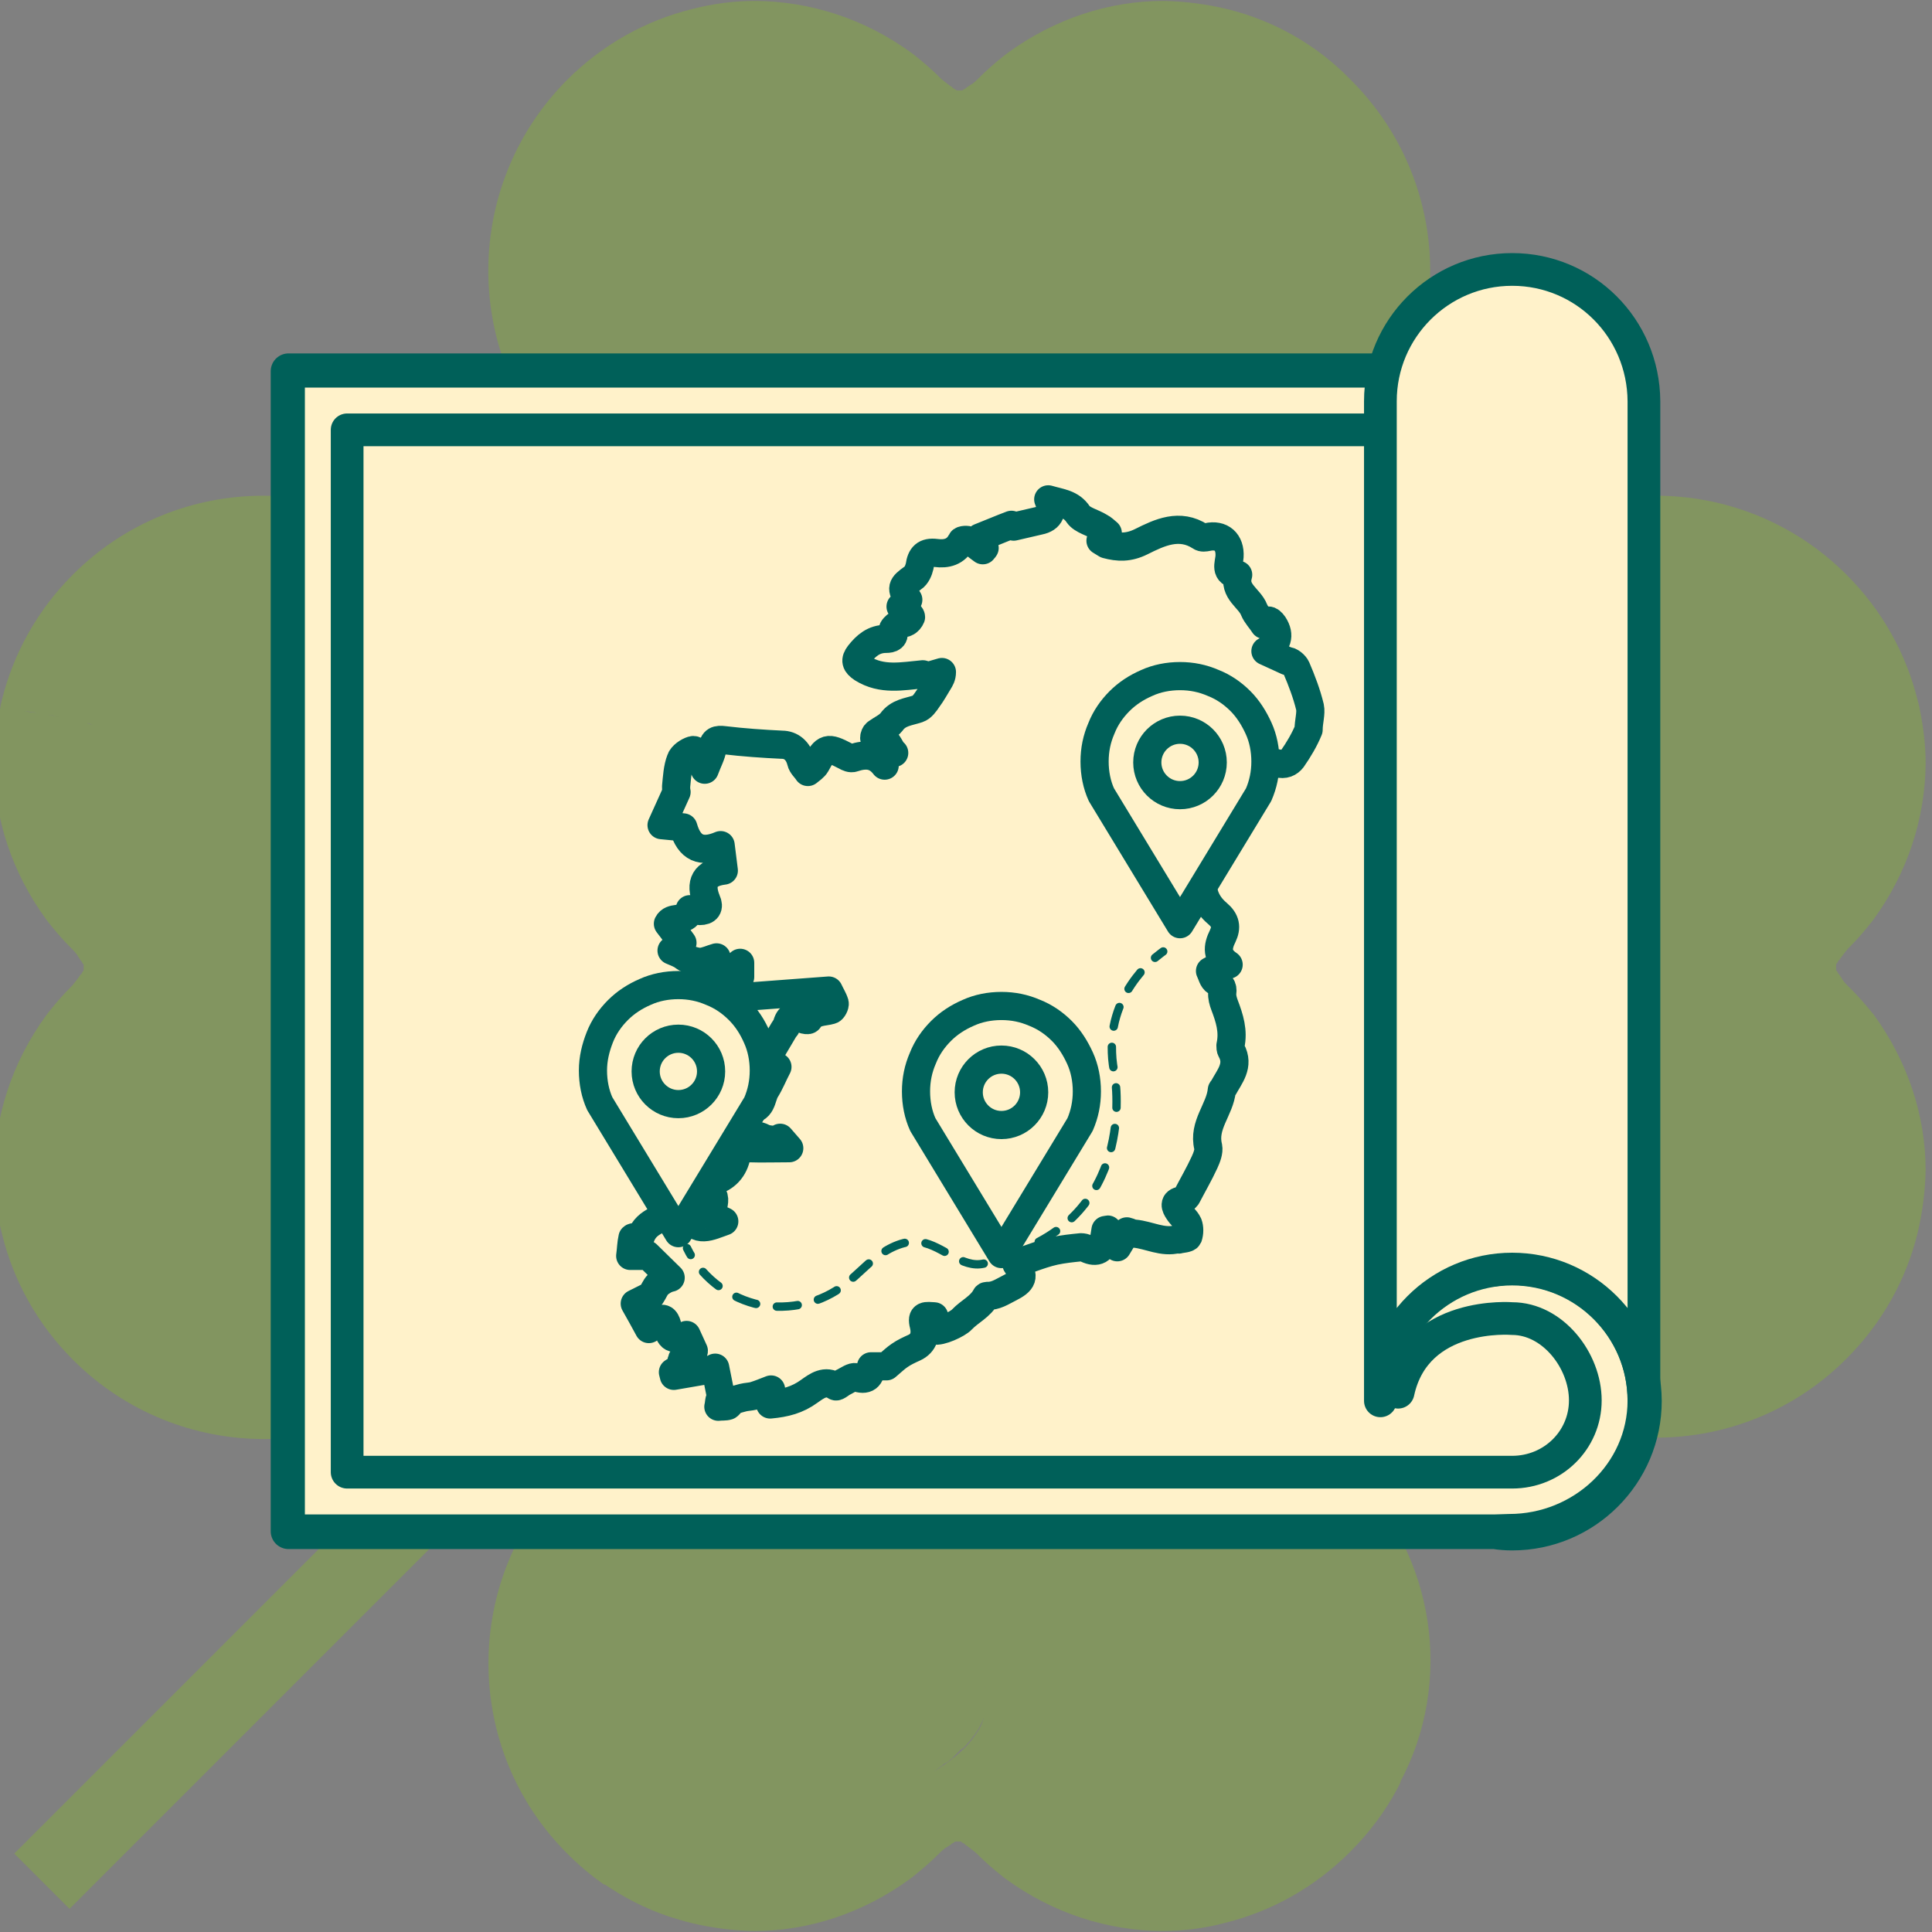 <?xml version="1.0" encoding="UTF-8"?>
<!-- Generator: Adobe Illustrator 28.5.0, SVG Export Plug-In . SVG Version: 9.03 Build 54727)  -->
<svg xmlns="http://www.w3.org/2000/svg" xmlns:xlink="http://www.w3.org/1999/xlink" version="1.1" id="Layer_1" x="0px" y="0px" viewBox="0 0 425.2 425.2" style="enable-background:new 0 0 425.2 425.2;" xml:space="preserve">
<rect x="0" y="0" width="425.2" height="425.2" fill="#808080" stroke="none"/>
<style type="text/css">
	.st0{opacity:0.35;}
	.st1{fill:#86BC25;}
	.st2{fill:#FFFFFF;stroke:#006059;stroke-width:7.841;stroke-linecap:round;stroke-linejoin:round;stroke-miterlimit:10;}
	.st3{fill:#FFF2CA;stroke:#006059;stroke-width:7.2;stroke-linecap:round;stroke-linejoin:round;stroke-miterlimit:10;}
	.st4{fill:#86BC25;stroke:#006059;stroke-width:7.38;stroke-linecap:round;stroke-linejoin:round;stroke-miterlimit:10;}
	.st5{fill:#FFF2CA;stroke:#006059;stroke-width:6.2;stroke-linecap:round;stroke-linejoin:round;stroke-miterlimit:10;}
	.st6{fill:none;stroke:#006059;stroke-width:1.845;stroke-linecap:round;stroke-linejoin:round;}
	
		.st7{fill:none;stroke:#006059;stroke-width:1.845;stroke-linecap:round;stroke-linejoin:round;stroke-dasharray:4.484,4.484,4.484,4.484;}
	
		.st8{fill:none;stroke:#006059;stroke-width:1.845;stroke-linecap:round;stroke-linejoin:round;stroke-dasharray:4.484,4.484,4.484,4.484,4.484,4.484;}
	
		.st9{fill:none;stroke:#006059;stroke-width:1.845;stroke-linecap:round;stroke-linejoin:round;stroke-miterlimit:10;stroke-dasharray:4.612,4.612,4.612,4.612,4.612,4.612;}
</style>
<g class="st0">
	
		<rect x="-9.2" y="360.9" transform="matrix(0.707 -0.707 0.707 0.707 -245.515 146.28)" class="st1" width="126.1" height="17.2"></rect>
	<path class="st1" d="M122,98.5c0.9,1,1.8,2.1,2.8,3l4.2,4.2c0.1,0.1,0.3,0.3,0.4,0.4l1.4,1.4l55.1,55.1l0,0l22.5,22.5   c0.8,0.8,1.6,1.5,2.4,2.3l0.3,0.3v0.1l0,0l0,0v-0.1l0.2-0.2l0.1-0.1l0.1-0.1c0.8-0.7,1.5-1.4,2.3-2.1l22.5-22.5l0,0l-22.6,22.5   l5.6-5.6l71.6-71.5c0.2-0.2,0.3-0.3,0.5-0.5l1.4-1.4c0.1-0.1,0.3-0.3,0.4-0.4l4.2-4.2c1-1,1.9-2,2.8-3   c20.3-23.3,19.4-58.7-2.8-80.9c-7.7-8-17.2-13.2-27.3-15.7c-4.6-1.1-9.3-1.7-14-1.8c-12,0-24,3.9-34.4,11.5c0,0-3.2,2.4-6.1,5.3   l0,0c-0.1,0.1-0.2,0.2-0.3,0.3l0,0c-0.7,0.7-1.3,1.2-1.9,1.5l0,0l0,0c-0.1,0.1-0.2,0.1-0.3,0.2c0,0-0.1,0-0.1,0.1   c-0.1,0-0.1,0.1-0.2,0.1c0,0-0.1,0-0.1,0.1c0,0-0.1,0-0.1,0.1c0,0-0.1,0-0.1,0.1h-0.1c0,0-0.1,0-0.1,0.1c0,0,0,0-0.1,0   c0,0-0.1,0-0.1,0.1l0,0c-0.1,0-0.1,0-0.1,0.1l0,0c-0.1,0-0.1,0-0.2,0.1l0,0l0,0c-0.1,0-0.1,0-0.1,0c-0.1,0-0.2,0-0.2,0s0,0-0.1,0   h-0.1c-0.1,0-0.1,0-0.1,0l0,0l0,0c0,0,0,0-0.1,0l0,0c0,0,0,0-0.1,0c0,0,0,0-0.1,0s-0.1,0-0.2,0h-0.1l0,0l0,0c-0.1,0-0.1,0-0.2-0.1   l0,0c0,0-0.1,0-0.1-0.1l0,0c0,0-0.1,0-0.1-0.1c0,0,0,0-0.1,0c0,0-0.1,0-0.1-0.1h-0.1c0,0-0.1,0-0.1-0.1c0,0-0.1,0-0.1-0.1   c0,0-0.1,0-0.1-0.1c0,0-0.1-0.1-0.2-0.1c0,0-0.1,0-0.1-0.1c-0.1-0.1-0.2-0.1-0.3-0.2l0,0l0,0c-0.5-0.4-1.1-0.8-1.9-1.5l0,0   c-0.1-0.1-0.2-0.2-0.3-0.3l0,0c-2.9-2.9-6.1-5.3-6.1-5.3c-10.4-7.6-22.4-11.4-34.4-11.5c-4.7,0-9.4,0.6-14,1.8   c-10.1,2.5-19.6,7.7-27.5,15.6C102.7,39.8,101.7,75.2,122,98.5L122,98.5z M211.2,187.7L211.2,187.7L211.2,187.7L211.2,187.7z"></path>
	<path class="st1" d="M161,238l22.5-22.5c0.8-0.8,1.5-1.6,2.3-2.4l0.3-0.3h0.1l0,0l0,0l0,0h-0.1l-0.3-0.3c-0.7-0.8-1.5-1.6-2.3-2.4   L161,187.6l0,0l-55.2-55.2l-1.3-1.3l-2.1-2.1l-2.5-2.5c-23.2-23.2-60.8-23.2-83.9,0C8.1,134.4,2.9,144,0.4,154.1   c-0.2,0.7-0.3,1.3-0.4,2l0,0c0.4,0,0.9,0.1,1.3,0.1c-0.4,0-0.9-0.1-1.3-0.1l0,0C-0.8,160-1.3,164-1.3,168c0,12,3.9,24,11.5,34.4   c0,0,2.4,3.2,5.3,6.1l0,0c0.1,0.1,0.2,0.2,0.3,0.3l0,0c0.7,0.7,1.2,1.3,1.5,1.9l0,0c0.1,0.1,0.1,0.2,0.2,0.3c0,0,0,0.1,0.1,0.1   c0,0.1,0.1,0.1,0.1,0.2c0,0,0,0.1,0.1,0.1c0,0,0,0.1,0.1,0.1c0,0,0,0.1,0.1,0.1v0.1c0,0,0,0.1,0.1,0.1c0,0,0,0,0,0.1   c0,0,0,0.1,0.1,0.1l0,0c0,0.1,0,0.1,0.1,0.1l0,0c0,0.1,0,0.1,0.1,0.2l0,0l0,0c0,0.1,0,0.1,0,0.1c0,0.1,0,0.2,0,0.2s0,0,0,0.1v0.1   c0,0.1,0,0.1,0,0.1l0,0l0,0c0,0,0,0,0,0.1c0,0,0,0,0,0.1c0,0,0,0,0,0.1s0,0.1,0,0.2v0.1l0,0l0,0c0,0.1,0,0.1-0.1,0.2l0,0   c0,0,0,0.1-0.1,0.1l0,0c0,0,0,0.1-0.1,0.1c0,0,0,0,0,0.1c0,0,0,0.1-0.1,0.1v0.1c0,0,0,0.1-0.1,0.1c0,0,0,0.1-0.1,0.1   c0,0,0,0.1-0.1,0.1c0,0-0.1,0.1-0.1,0.2c0,0,0,0.1-0.1,0.1c-0.1,0.1-0.1,0.2-0.2,0.3l0,0l0,0c-0.4,0.5-0.8,1.1-1.5,1.9l0,0   c-0.1,0.1-0.2,0.2-0.3,0.3l0,0c-2.9,2.9-5.3,6.1-5.3,6.1c-7.6,10.4-11.4,22.4-11.5,34.4c0,4.7,0.6,9.4,1.8,14   c2.5,10.1,7.7,19.6,15.6,27.5c23.2,23.2,60.8,23.2,83.9,0l2.5-2.5l2.1-2.1l1.4-1.4L161,238L161,238z M8.2,156.9   c-0.9-0.1-1.9-0.2-2.8-0.4c-0.6-0.1-1.3-0.2-1.9-0.2c0.6,0.1,1.3,0.1,1.9,0.2C6.3,156.6,7.2,156.7,8.2,156.9c0.3,0,0.5,0.1,0.8,0.1   C8.7,157,8.4,156.9,8.2,156.9z M27,161.5c-0.6-0.2-1.3-0.4-1.9-0.6c-0.9-0.3-1.7-0.6-2.6-0.8c-0.3-0.1-0.6-0.2-0.9-0.3   c-0.4-0.1-0.8-0.2-1.2-0.3c-0.5-0.1-0.9-0.2-1.4-0.4c-0.4-0.1-0.7-0.2-1.1-0.3c-0.6-0.1-1.1-0.3-1.7-0.4c-0.2,0-0.4-0.1-0.7-0.1   c-0.3-0.1-0.5-0.1-0.8-0.2c-0.5-0.1-1.1-0.2-1.6-0.3c-0.8-0.2-1.7-0.3-2.6-0.5c-0.3,0-0.5-0.1-0.8-0.1c0.3,0,0.5,0.1,0.8,0.1   c0.9,0.1,1.7,0.3,2.6,0.5c0.5,0.1,1.1,0.2,1.6,0.3c0.3,0.1,0.5,0.1,0.8,0.2c0.2,0,0.4,0.1,0.7,0.1c0.6,0.1,1.1,0.3,1.7,0.4   c0.4,0.1,0.7,0.2,1.1,0.3c0.5,0.1,0.9,0.2,1.4,0.4c0.4,0.1,0.8,0.2,1.2,0.3c0.3,0.1,0.6,0.2,0.9,0.3c0.9,0.3,1.8,0.5,2.6,0.8   C25.7,161.1,26.3,161.3,27,161.5c0.3,0.1,0.6,0.2,0.9,0.3C27.6,161.7,27.3,161.6,27,161.5z"></path>
	<path class="st1" d="M406.1,211.1c-0.1,0.2-0.2,0.4-0.2,0.5l0,0C405.9,211.5,406,211.3,406.1,211.1z"></path>
	<path class="st1" d="M407,217.3L407,217.3c-0.1-0.1-0.2-0.2-0.3-0.3l0,0c-0.7-0.7-1.2-1.3-1.5-1.9l0,0l0,0   c-0.1-0.1-0.1-0.2-0.2-0.3c0,0,0-0.1-0.1-0.1c0-0.1-0.1-0.1-0.1-0.2c0,0,0-0.1-0.1-0.1c0,0,0-0.1-0.1-0.1c0,0,0-0.1-0.1-0.1v-0.1   c0,0,0-0.1-0.1-0.1c0,0,0,0,0-0.1c0,0,0-0.1-0.1-0.1l0,0c0-0.1,0-0.1-0.1-0.1l0,0c0-0.1,0-0.1-0.1-0.2l0,0l0,0c0-0.1,0-0.1,0-0.1   c0-0.1,0-0.2,0-0.2s0,0,0-0.1V213c0-0.1,0-0.1,0-0.1l0,0l0,0c0,0,0,0,0-0.1c0,0,0,0,0-0.1c0,0,0,0,0-0.1s0-0.1,0-0.2v-0.1l0,0l0,0   c0-0.1,0-0.1,0.1-0.2l0,0c0,0,0-0.1,0.1-0.1l0,0c0,0,0-0.1,0.1-0.1l0,0c0,0,0,0,0-0.1c0,0,0-0.1,0.1-0.1v-0.1c0,0,0-0.1,0.1-0.1   c0,0,0-0.1,0.1-0.1c0,0,0-0.1,0.1-0.1c0,0,0.1-0.1,0.1-0.2c0,0,0-0.1,0.1-0.1c0.1-0.1,0.1-0.2,0.2-0.3l0,0c0.4-0.5,0.8-1.1,1.5-1.9   l0,0c0.1-0.1,0.2-0.2,0.3-0.3l0,0c2.9-2.9,5.3-6.1,5.3-6.1c7.6-10.4,11.4-22.4,11.5-34.4c0-4-0.5-8-1.3-11.9   c-0.1-0.7-0.3-1.4-0.5-2.1c-2.5-10.1-7.7-19.6-15.6-27.5c-23.2-23.2-60.8-23.2-83.9,0L320,129l-2.1,2.1l-1.4,1.4l-55.2,55.2l0,0   L238.9,210c-0.8,0.8-1.5,1.6-2.3,2.4l-0.3,0.3h-0.1l0,0l0,0l0,0h0.1l0.3,0.3c0.7,0.8,1.5,1.6,2.3,2.4l22.5,22.5l0,0l55.1,55.1   l1.4,1.4l2.1,2.1l2.5,2.5c23.2,23.2,60.8,23.2,83.9,0c7.9-7.9,13.1-17.4,15.6-27.5c1.1-4.6,1.7-9.3,1.8-13.9c0-12-3.9-24-11.5-34.4   C412.3,223.3,409.9,220.1,407,217.3z"></path>
	<path class="st1" d="M297.6,324.1l-2.5-2.5L236.5,263l0,0l21.6,21.7l-6.6,6.6l0,0l0,0l0,0l0,0l0,0l6.6-6.6l-46.4-46.4l-0.3-0.3   v-0.1l0,0l0,0v0.1l-0.3,0.3c-0.8,0.7-1.6,1.5-2.4,2.3L186,263l0,0l-21.6,21.6l-33.5,33.5l-1.4,1.4l-2.1,2.1l-2.5,2.5   c-23.2,23.2-23.2,60.8,0,83.9c2.5,2.5,5.2,4.8,8.1,6.8c4.5-1.3,10.5-3,12.7-3.6c1.2-0.4,2.4-0.7,3.6-1.1c1.5-0.4,2.8-0.8,4.2-1.2   c3.9-1.1,7.4-2.2,10.1-3c1.7-0.5,3.1-0.9,4.1-1.2c1-0.3,1.9-0.6,2.8-0.8c1.7-0.5,3.2-1,4.7-1.4c0.3-0.1,0.6-0.2,1-0.3   c0.9-0.3,1.7-0.5,2.5-0.8c1.3-0.4,2.4-0.8,3.4-1.1c0.7-0.2,1.4-0.4,1.9-0.6c0.6-0.2,1.2-0.4,1.6-0.5c0.9-0.3,1.3-0.4,1.3-0.4   c0.1,0,0.1,0,0.2-0.1c0.4-0.1,0.8-0.3,1.1-0.4c0.2-0.1,0.3-0.1,0.5-0.2c0.3-0.1,0.5-0.2,0.8-0.3c0.2-0.1,0.3-0.1,0.5-0.2   s0.5-0.2,0.7-0.3c0.2-0.1,0.3-0.1,0.5-0.2s0.5-0.2,0.7-0.3c0.2-0.1,0.3-0.1,0.5-0.2s0.5-0.2,0.7-0.3c0.2-0.1,0.3-0.1,0.5-0.2   s0.5-0.2,0.7-0.3c0.1-0.1,0.3-0.1,0.4-0.2c0.3-0.1,0.6-0.3,0.9-0.4c0.1,0,0.2-0.1,0.3-0.1c0.3-0.1,0.6-0.3,0.9-0.4   c0.1-0.1,0.3-0.1,0.4-0.2c0.2-0.1,0.4-0.2,0.6-0.3c0.1-0.1,0.3-0.1,0.4-0.2c0.2-0.1,0.4-0.2,0.6-0.3c0.1-0.1,0.3-0.1,0.4-0.2   c0.2-0.1,0.4-0.2,0.5-0.3c0.1-0.1,0.3-0.1,0.4-0.2c0.2-0.1,0.4-0.2,0.5-0.3c0.1-0.1,0.3-0.1,0.4-0.2c0.2-0.1,0.4-0.2,0.6-0.3   c0.1-0.1,0.2-0.1,0.3-0.2c0.3-0.1,0.5-0.3,0.8-0.4c0.1,0,0.1-0.1,0.2-0.1c0.3-0.1,0.5-0.3,0.7-0.4c0.1-0.1,0.2-0.1,0.3-0.2   c0.2-0.1,0.3-0.2,0.5-0.3c0.1-0.1,0.2-0.1,0.3-0.2c0.2-0.1,0.3-0.2,0.5-0.3c0.1-0.1,0.2-0.1,0.3-0.2s0.3-0.2,0.4-0.3   c0.1-0.1,0.2-0.1,0.3-0.2s0.3-0.2,0.4-0.3c0.1-0.1,0.2-0.1,0.3-0.2c0.2-0.1,0.3-0.2,0.4-0.3c0.1-0.1,0.2-0.1,0.2-0.2   c0.2-0.1,0.4-0.3,0.6-0.4c0,0,0,0,0.1,0c0.2-0.1,0.4-0.3,0.6-0.4c0.1-0.1,0.1-0.1,0.2-0.2c0.1-0.1,0.3-0.2,0.4-0.3   c0.1-0.1,0.2-0.1,0.2-0.2c0.1-0.1,0.2-0.2,0.3-0.3c0.1-0.1,0.2-0.1,0.2-0.2c0.1-0.1,0.2-0.2,0.3-0.3c0.1-0.1,0.1-0.1,0.2-0.2   c0.1-0.1,0.2-0.2,0.3-0.3c0.1-0.1,0.1-0.1,0.2-0.2c0.1-0.1,0.2-0.2,0.3-0.3c0.1,0,0.1-0.1,0.2-0.1c0.2-0.1,0.3-0.3,0.5-0.4l0,0   c0.2-0.2,0.4-0.4,0.6-0.6c0-0.1,0.1-0.1,0.1-0.2c0.2-0.2,0.4-0.4,0.6-0.6c0.1-0.2,0.3-0.3,0.4-0.5c0.2-0.3,0.4-0.6,0.6-0.8l0,0   c0.4-0.6,0.8-1.1,1.1-1.7c0.2-0.4,0.4-0.8,0.6-1.2c0-0.1,0-0.1,0.1-0.2c0.1-0.2,0.2-0.5,0.3-0.7c0.1-0.3,0.2-0.5,0.2-0.8   c0-0.1,0.1-0.3,0.1-0.4c0,0.1-0.1,0.3-0.1,0.4c0.2-0.7,0.3-1.4,0.3-2.1v0.1v-0.1c0-0.4,0-0.9,0-1.3c0-0.2,0-0.3-0.1-0.5   c0-0.3-0.1-0.6-0.1-0.9c0-0.1,0-0.2,0-0.2c0,0.1,0,0.2,0,0.2c0-0.2-0.1-0.4-0.1-0.5c0,0.1,0.1,0.2,0.1,0.3c0-0.1-0.1-0.2-0.1-0.3   c-0.1-0.3-0.2-0.6-0.3-0.9c-0.1-0.1-0.1-0.3-0.2-0.4c-0.2-0.4-0.4-0.9-0.6-1.3c-2-4.1-6-7.4-9.4-9.8c-1.1-0.8-2.2-1.4-3.1-2   c-0.3-0.2-0.5-0.3-0.7-0.4s-0.3-0.2-0.4-0.2c-0.1-0.1-0.3-0.1-0.4-0.2c-0.1,0-0.1-0.1-0.2-0.1c-0.1,0-0.2-0.1-0.3-0.1   c-0.1-0.1-0.2-0.1-0.3-0.2c0,0-0.1,0-0.1-0.1c0,0,0.1,0,0.1,0.1c-0.1,0-0.1-0.1-0.2-0.1c0,0,0,0,0.1,0c0,0,0,0-0.1,0   s-0.1-0.1-0.2-0.1h-0.1c-0.1,0-0.1,0-0.1,0c-0.2-0.1-0.4-0.2-0.7-0.3c-3.2-1.6-6.2-3.1-9-4.6c-1.8-1-3.5-1.9-5.1-2.8   c-3.2-1.8-5.9-3.4-8.3-5c-1.2-0.8-2.2-1.5-3.2-2.3c-0.2-0.1-0.3-0.3-0.5-0.4c-0.1-0.1-0.2-0.2-0.3-0.2c-5.5-4.4-7.6-7.6-7.6-7.6   c-0.5-0.6-0.8-1.2-1.2-1.7c-0.1-0.1-0.1-0.2-0.2-0.3c-0.3-0.6-0.6-1.1-0.8-1.6c0-0.1-0.1-0.2-0.1-0.3c-0.2-0.5-0.3-1-0.4-1.6   c-0.2-1.3-0.2-2.6,0.1-3.9c0.1-0.5,0.3-1,0.4-1.4c0-0.1,0-0.1,0.1-0.2c0.2-0.5,0.4-1,0.7-1.5c0.9-1.6,2.1-3.1,3.6-4.5   c0.4-0.4,0.8-0.8,1.3-1.2c0.3-0.2,0.5-0.5,0.8-0.7c0.7-0.6,1.5-1.2,2.3-1.8c0.3-0.2,0.7-0.5,1-0.7c1.1-0.7,2.2-1.4,3.4-2.1   s2.3-1.3,3.5-1.9c0.6-0.3,1.2-0.6,1.8-0.9c1-0.5,2-1,3-1.4c10.4-4.7,20.8-7.3,20.8-7.3c0.8-0.2,1.6-0.5,2.4-0.7   c2.6-0.7,5.5-1.3,8.6-1.9c0.2,0,0.4-0.1,0.6-0.1c0.2,0,0.5-0.1,0.7-0.1s0.4-0.1,0.6-0.1c0.2,0,0.5-0.1,0.7-0.1s0.5-0.1,0.7-0.1   s0.4-0.1,0.7-0.1s0.5-0.1,0.8-0.1c0.2,0,0.4-0.1,0.6-0.1c0.2,0,0.5-0.1,0.8-0.1c0.2,0,0.4-0.1,0.7-0.1s0.6-0.1,0.8-0.1   s0.4-0.1,0.6-0.1c0.3,0,0.7-0.1,1-0.1c0.2,0,0.3,0,0.5-0.1c0.4-0.1,0.8-0.1,1.3-0.2c0.1,0,0.1,0,0.2,0c0.4-0.1,0.8-0.1,1.2-0.2   c0.1,0,0.2,0,0.4-0.1c0.4,0,0.7-0.1,1.1-0.1c0.2,0,0.3,0,0.5-0.1c0.3,0,0.7-0.1,1-0.1c0.2,0,0.3,0,0.5-0.1c0.3,0,0.7-0.1,1-0.1   c0.2,0,0.4,0,0.5-0.1c0.4,0,0.8-0.1,1.1-0.1c0.2,0,0.3,0,0.5-0.1c0.3,0,0.5-0.1,0.8-0.1s0.5-0.1,0.8-0.1c0.2,0,0.3,0,0.5-0.1   c0.4,0,0.8-0.1,1.1-0.1c0.2,0,0.4,0,0.6-0.1c0.4,0,0.7-0.1,1.1-0.1c0.2,0,0.3,0,0.5-0.1c0.4,0,0.8-0.1,1.2-0.1c0.1,0,0.2,0,0.3,0   c2.7-0.3,5.5-0.6,8.3-0.9l0,0c-2.8,0.3-5.5,0.6-8.1,0.9c-0.1,0-0.2,0-0.3,0c-0.4,0-0.8,0.1-1.2,0.1c-0.2,0-0.3,0-0.5,0.1   c-0.4,0-0.7,0.1-1.1,0.1c-0.2,0-0.4,0-0.6,0.1c-0.4,0-0.8,0.1-1.1,0.1c-0.2,0-0.3,0-0.5,0.1c-0.3,0-0.5,0.1-0.8,0.1   s-0.5,0.1-0.8,0.1c-0.2,0-0.3,0-0.5,0.1c-0.4,0-0.8,0.1-1.1,0.1c-0.2,0-0.4,0-0.5,0.1c-0.3,0-0.7,0.1-1,0.1c-0.2,0-0.3,0-0.5,0.1   c-0.3,0-0.7,0.1-1,0.1c-0.2,0-0.3,0-0.5,0.1c-0.4,0-0.7,0.1-1.1,0.1c-0.1,0-0.2,0-0.4,0.1c-0.4,0.1-0.8,0.1-1.2,0.2   c-0.1,0-0.1,0-0.2,0c-0.4,0.1-0.8,0.1-1.3,0.2c-0.2,0-0.3,0-0.5,0.1c-0.3,0-0.7,0.1-1,0.1c-0.2,0-0.4,0.1-0.6,0.1   c-0.3,0-0.6,0.1-0.8,0.1s-0.4,0.1-0.7,0.1s-0.5,0.1-0.8,0.1c-0.2,0-0.4,0.1-0.6,0.1c-0.3,0-0.5,0.1-0.8,0.1c-0.2,0-0.4,0.1-0.7,0.1   c-0.2,0-0.5,0.1-0.7,0.1s-0.5,0.1-0.7,0.1s-0.4,0.1-0.6,0.1c-0.2,0-0.5,0.1-0.7,0.1s-0.4,0.1-0.6,0.1c-4.3,0.8-8,1.7-11.1,2.6   c0,0-10.4,2.6-20.8,7.3c-1,0.4-2,0.9-3,1.4c-0.6,0.3-1.2,0.6-1.8,0.9c-2.4,1.2-4.7,2.6-6.9,4.1c-0.3,0.2-0.7,0.5-1,0.7   c-0.8,0.6-1.6,1.2-2.3,1.8c-0.3,0.2-0.5,0.5-0.8,0.7c-0.4,0.4-0.9,0.8-1.3,1.2c-5.1,4.9-7.1,10.7-2.2,17.1c0,0,2.1,3.2,7.6,7.6   c0.1,0.1,0.2,0.2,0.3,0.2c0.2,0.1,0.3,0.3,0.5,0.4c3.8,2.9,9.3,6.2,16.5,10c2.7,1.4,5.7,3,9,4.6c0.2,0.1,0.4,0.2,0.7,0.3   c0,0,0.5,0.2,1.3,0.7c0.1,0.1,0.3,0.1,0.4,0.2c0.1,0.1,0.3,0.2,0.4,0.2c0.2,0.1,0.5,0.3,0.7,0.4c3.7,2.1,9.8,6.4,12.6,11.8   c1.5,2.9,1.9,6.2,0.5,9.7c-0.2,0.4-0.3,0.8-0.6,1.2c-0.3,0.6-0.7,1.1-1.1,1.7l0,0c-0.2,0.3-0.4,0.5-0.6,0.8   c-0.1,0.2-0.3,0.3-0.4,0.5c-0.4,0.5-0.8,0.9-1.3,1.4c-4.5,4.4-12.5,9-25.5,13.5c0,0-7.4,2.4-19.3,5.9c-3.7,1.1-12.2,3.6-22,6.5   c-2.3,0.7-8.3,2.4-12.7,3.6c4.6,3.2,9.5,5.7,14.6,7.4c1.6,0.5,3.2,1,4.8,1.4c4.6,1.1,9.2,1.7,13.9,1.8c12,0,24-3.9,34.4-11.5   c0,0,3.2-2.4,6.1-5.3l0,0c0.1-0.1,0.2-0.2,0.3-0.3l0,0c0.7-0.7,1.3-1.2,1.9-1.5l0,0l0,0c0.1-0.1,0.2-0.1,0.3-0.2c0,0,0.1,0,0.1-0.1   c0.1,0,0.1-0.1,0.2-0.1c0,0,0.1,0,0.1-0.1c0,0,0.1,0,0.1-0.1c0,0,0.1,0,0.1-0.1h0.1c0,0,0.1,0,0.1-0.1c0,0,0,0,0.1,0   c0,0,0.1,0,0.1-0.1l0,0c0.1,0,0.1,0,0.1-0.1l0,0c0.1,0,0.1,0,0.2-0.1l0,0l0,0c0.1,0,0.1,0,0.1,0c0.1,0,0.2,0,0.2,0s0,0,0.1,0h0.1   l0,0c0.1,0,0.1,0,0.1,0l0,0l0,0l0,0c0,0,0,0,0.1,0c0,0,0,0,0.1,0c0,0,0,0,0.1,0s0.1,0,0.2,0h0.1l0,0l0,0c0.1,0,0.1,0,0.2,0.1l0,0   c0,0,0.1,0,0.1,0.1l0,0c0,0,0.1,0,0.1,0.1c0,0,0,0,0.1,0c0,0,0.1,0,0.1,0.1h0.1c0,0,0.1,0,0.1,0.1c0,0,0.1,0,0.1,0.1   c0,0,0.1,0,0.1,0.1c0,0,0.1,0.1,0.2,0.1c0,0,0.1,0,0.1,0.1c0.1,0.1,0.2,0.1,0.3,0.2l0,0l0,0c0.5,0.4,1.1,0.8,1.9,1.5l0,0   c0.1,0.1,0.2,0.2,0.3,0.3l0,0c2.9,2.9,6.1,5.3,6.1,5.3c10.4,7.6,22.4,11.4,34.4,11.5c4.7,0,9.4-0.6,13.9-1.8   c10.1-2.5,19.6-7.7,27.5-15.6c4.3-4.3,7.8-9,10.5-14.1c0.2-0.4,0.4-0.8,0.6-1.2c0-0.1,0-0.1,0-0.2   C319.8,370.3,316.1,342.6,297.6,324.1z M216.6,379.4c0.1-0.2,0.2-0.5,0.3-0.7C216.8,378.9,216.7,379.1,216.6,379.4z M217.4,374.4   c0-0.2,0-0.3-0.1-0.5C217.4,374.1,217.4,374.2,217.4,374.4z M216.8,371.6c0-0.1-0.1-0.3-0.2-0.4   C216.7,371.3,216.8,371.4,216.8,371.6z M201.8,357.1c-0.1,0-0.2-0.1-0.2-0.1S201.7,357.1,201.8,357.1z M200.8,356.6L200.8,356.6   L200.8,356.6z M166.1,333.4c-0.5-0.6-0.8-1.2-1.2-1.7C165.3,332.2,165.7,332.8,166.1,333.4z M164.7,331.3c-0.3-0.6-0.6-1.1-0.8-1.6   C164.2,330.2,164.4,330.8,164.7,331.3z M163.9,329.4c-0.2-0.5-0.3-1-0.4-1.6C163.5,328.3,163.7,328.8,163.9,329.4z M163.6,323.9   c0.1-0.5,0.3-1,0.4-1.4C163.8,323,163.7,323.5,163.6,323.9z M164.1,322.3c0.2-0.4,0.3-0.8,0.5-1.1c0.1-0.1,0.1-0.2,0.2-0.3   C164.5,321.3,164.3,321.8,164.1,322.3z M196.7,316.8L196.7,316.8L196.7,316.8L196.7,316.8L196.7,316.8L196.7,316.8L196.7,316.8   L196.7,316.8L196.7,316.8z M196.7,316.7L196.7,316.7L196.7,316.7L196.7,316.7L196.7,316.7L196.7,316.7L196.7,316.7z"></path>
</g>
<path class="st2" d="M332.8,279.2c-1.3,0-2.6,0.1-3.8,0.3V81.7H63.5v255.3H329l0,0c1.2,0.2,2.5,0.3,3.8,0.3c16,0,29-13,29-29  C361.7,292.2,348.8,279.2,332.8,279.2z"></path>
<g>
	<path class="st3" d="M329,336.9L329,336.9H63.5V81.7H329v197.8c1.2-0.2,2.5-0.3,3.8-0.3c16,0,29,13,29,29c0,16-13.6,28.6-29.6,28.6   L329,336.9z"></path>
	<path class="st3" d="M316,279.5V94.6H76.4V324H329h3.8c8.9,0,16.1-7,16.1-15.8s-7.2-18-16.1-18c0,0-21.2-1.8-25.1,16.2l-2.5-21.2    M316.4,281.3c0.1,0.1,0.3,0.2,0.4,0.3C316.6,281.5,316.5,281.4,316.4,281.3z"></path>
</g>
<path class="st3" d="M332.8,59.3c-16,0-29,13-29,29v220c0-16,13-29,29-29s29,13,29,29v-220C361.7,72.2,348.8,59.3,332.8,59.3z"></path>
<path class="st4" d="M153,169.9c0.2,1.3,0.4,2.7,0.5,4c0,0.5-0.1,0.9-0.3,1.4c-0.1,0.3-0.2,0.6-0.2,0.8c0.2,0,0.4,0,0.6,0  c0.6,0,1.1,0.1,1.3,0.1c0.3,1.5,0.7,2.9,0.8,4.3c0.1,0.5-0.5,1-0.7,1.6c-0.5-0.3-1.4-0.7-1.3-1"></path>
<path class="st4" d="M161.7,298.2c0.9-0.3,2-0.7,2.6-1.3c1.3-1.5,2.4-1.2,3.8,0.1"></path>
<path class="st5" d="M288.3,155.6c-0.7-2.9-1.8-5.8-3-8.6c-0.3-0.7-1.4-1.6-2-1.5l-4.8-2.2c2.7-1.4,3.3-3.5,1.8-5.8  c-0.9-1.3-1.6-1.2-2.1,0c-0.7-1.1-1.7-2.1-2.2-3.3c-1-2.6-4.6-4-3.5-7.7c-3.1-0.3-2-2.4-1.9-4c0.2-3.2-1.8-5-4.9-4.3  c-0.5,0.1-1.1,0.2-1.5-0.1c-4.6-3-9-0.9-13,1.1c-2.8,1.4-5.1,1.3-7.7,0.6l-1.3-0.8c0.6-0.4,1.1-1.2,1.6-1.7c-0.6-0.5-1.1-1-1.7-1.3  c-1.6-1-3.9-1.5-4.8-2.8c-1.6-2.4-3.9-2.5-6.6-3.3c1.1,2.6,0.5,4.2-2,4.7l-5.6,1.3c0-0.2-0.3-0.3-0.5-0.4c-2.4,0.9-4.7,1.9-7,2.8  c0.5,1,0.8,1.7,1.1,2.3c-0.1,0.2-0.3,0.3-0.4,0.5c-1-0.7-1.9-1.5-2.9-2.1c-0.5-0.3-1.7-0.2-1.8,0.1c-1.2,2.4-3.3,2.9-5.6,2.6  c-2.4-0.3-3.3,0.7-3.6,2.9c-0.2,0.9-0.7,2.1-1.5,2.6c-2.5,1.8-2.7,2.2-1,4.8c-0.5,0.4-1,0.9-1.7,1.5c0.6,0.5,1.1,0.8,1.5,1.2  c0.3,0.3,0.8,0.8,0.8,1.1c-0.2,0.5-0.6,1-1.1,1.2c-0.5,0.3-1.3,0.1-1.8,0.4c-0.5,0.3-1.2,1-1.1,1.3c0.6,1.6-0.4,1.9-1.5,1.9  c-2.7,0-4.4,1.5-5.9,3.4c-1,1.3-0.8,2.1,0.7,3.1c4.3,2.7,8.8,1.7,13.3,1.3c0.6,0.2,1.2,0.3,1.8,0.2c0.8-0.2,1.6-0.5,2.4-0.7  c0,1-0.4,1.6-0.7,2.1c-0.8,1.3-1.5,2.6-2.4,3.8c-0.6,0.9-1.3,1.9-2.2,2.2c-2.1,0.7-4.3,0.8-5.8,2.9c-0.8,1-2.2,1.6-3.3,2.4  c-0.3,0.2-0.5,0.7-0.5,1.1c0,0.2,0.6,0.7,0.8,0.7c2.4-0.8,2.3,1.5,3.6,2.6c-1.2,0.2-2,0.4-3,0.5c0.3,0.9,0.6,1.6,0.9,2.3  c-1.9-2.5-4.2-2.6-6.9-1.7c-0.5,0.2-1.2-0.1-1.7-0.4c-4-2.1-4.5-1.9-6.5,1.8c-0.4,0.7-1.2,1.2-1.8,1.7c-0.5-0.8-1.3-1.4-1.5-2.3  c-0.6-2.4-2.2-3.7-4.2-3.7c-4.2-0.2-8.5-0.5-12.7-1c-1.6-0.2-2.4,0-2.6,1.8c-0.2,1.4-1,2.8-1.7,4.7c-0.2-0.8-0.4-1-0.3-1.2  c0.2-1-1.4-3.4-2.4-3.1c-1,0.3-2.3,1.2-2.6,2.1c-0.7,1.8-0.8,3.9-1,5.9c0,0.4,0,0.8,0.1,1.2l-3.3,7.3c1.9,0.2,3.3,0.3,4.8,0.5  c1.3,4.6,4,5.7,8.2,3.9l0.7,5.6c-4.1,0.5-5.4,2.7-3.8,6.6c0.7,1.5,0.1,2.3-1.5,2.3c-0.7,0-1.5-0.3-2.2-0.4c0,0.3-0.1,0.5-0.2,0.7  c-0.1,0.1-0.1,0.3-0.2,0.4c0,0.1-0.1,0.1-0.1,0.2c-1.1,1.3-3.5,0.3-4.3,1.9c0.5,0.7,1.1,1.4,1.6,2.1c0.6,0.7,1.1,1.4,1.6,2.1  c-1,0.8-1.7,1.2-2.4,1.7c0.7,0.3,1.5,0.6,2.2,1c0.5,0.3,0.9,0.7,1.5,0.9c0.9,0.3,1.8,0.6,2.7,0.6c1.2-0.1,2.4-0.7,3.5-1  c-0.4,0.9-1.2,1.3-1.4,1.8c-0.3,0.8-0.4,2.2,0.1,2.6c1.4,1.2,3.4,0.7,4.5-0.9c0.5-0.7,1.1-1.3,2-2.3c0,1.5,0,2.3,0,3.1  c-0.2-0.1-0.4-0.2-0.6-0.3c-0.7,1.4-1.3,2.8-2,4.2c0.2,0.2,0.3,0.5,0.5,0.7c7.3-0.5,14.6-1.1,21.6-1.6c0.4,0.9,1,1.8,1.3,2.8  c0.1,0.4-0.4,1.4-0.8,1.5c-1.7,0.5-3.7,0.2-4.9,2.1c-0.1,0.2-0.9,0.1-1.3-0.1c-1.9-1.2-3.1-0.8-3.6,1.5c-0.1,0.3-0.4,0.5-0.5,0.7  c-1.5,2.5-2.9,4.9-4.5,7.7c1.4,0.3,2.2,0.5,3,0.6c-0.9,1.7-1.6,3.5-2.6,5.1c-1,1.6-0.7,4.7-4.1,4.2c-0.3,0-0.6,0.6-0.9,0.9  c-1.4,1.6-2.8,3.2-4.3,4.7c-1.3,1.2-2.8,2.3-4.2,3.4c0.1,0.3,0.3,0.5,0.4,0.8c2-0.9,4.1-1.8,6.1-2.6c2.1-0.8,4-2.2,6.5-0.9  c1,0.5,2.4,0.4,3.6,0.6c0-0.2,0.1-0.4,0.1-0.6c0.6,0.7,1.2,1.4,2,2.3c-3.1,0-6,0.1-9,0c-1.6-0.1-2.4,0.6-2.7,2.1  c-0.7,2.9-2.8,4.8-5.7,5.3c-0.7,0.1-1.4,0.4-2.3,0.7c1.3,1.1,2.8,1.7,3.1,2.7c0.3,1.1-0.4,2.6-0.6,4c0.8,0.4,1.7,0.7,2.9,1.3  c-3.2,1.1-6.1,2.8-7.9-1.3c-2.4,2.7-2.7,2.7-4.4-0.2c-0.9,0.5-1.8,0.9-2.7,1.3c-1.5,0.8-2.7,1.7-3.4,3.6c-0.5,0-1.2,0-1.6,0.1  c-0.1,0-0.2,0.1-0.2,0.1c-0.3,1.3-0.3,2.6-0.5,4c0.9,0,1.7,0,2.6,0c0.4,0,0.7-0.3,1.1-0.3l5.2,5.1c-1,0.2-2,0.8-2.8,1.5  c-0.6,0.6-0.9,1.5-1.5,2.4c-1,0.5-2.2,1.1-3.6,1.8c1.1,1.9,2,3.6,3.1,5.6c0.6-0.6,1.3-1.2,1.9-1.7c0.4-0.3,1-0.7,1.3-0.5  c0.4,0.1,0.7,0.8,0.8,1.2c0.5,3.2,1.3,3.6,4.3,2.3l1.6,3.5c0,0.3-0.7,0.9-1,1c-1.7,0.1-1.9,1.2-1.7,2.5c-0.7,0.4-1.3,0.8-1.9,1.2  c0.1,0.3,0.1,0.5,0.2,0.8c2.9-0.5,5.8-1,8.7-1.5c0.1,0,0.3-0.1,0.4-0.3l1.3,6.5c-0.5,0.4-0.4,1.4-0.6,2.1c0.7-0.1,1.5,0,2.1-0.2  c0.4-0.2,0.6-0.9,1.1-1.1c0.7-0.3,1.4-0.5,2.2-0.7c0.8-0.2,1.6-0.2,2.4-0.4c1.3-0.4,2.5-0.9,3.8-1.4c-0.1,1.2-0.1,2.1-0.2,3.3  c3.3-0.3,6-1,8.6-2.9c1.7-1.2,3.5-2.6,5.8-1.1c0.3,0.2,1.2-0.7,1.9-1c0.8-0.4,1.9-1.2,2.5-1c2.4,0.9,3.4,0,3.4-2.4  c1.5,0,2.8,0,3.4,0c1.3-1.1,2-1.8,2.9-2.4c1-0.7,2.1-1.2,3.2-1.7c2.2-1,2.6-3,2.1-5c-0.6-2.3,0.5-2,2.3-1.9c-1.1,1.3-1.9,2.4,0,3.1  c1.3,0.4,5.2-1.4,6.1-2.4c1.7-1.8,4.1-2.8,5.3-5.1c0,0,0.1-0.1,0.2-0.1c1.9,0.1,3.3-0.9,4.9-1.7c3-1.5,3.5-2.5,1.6-5.3  c1.1-0.5,2.2-1,3.2-1.3c1.7-0.6,3.4-1.2,5.2-1.6c1.9-0.4,3.8-0.6,5.8-0.8c0.4,0,0.9,0.1,1.2,0.3c2.3,1.1,3.7,0.3,3.9-2.2  c0.1-0.6,0.2-1.2,0.3-1.9c0.2,0,0.4-0.1,0.5-0.1c0.6,1.1,1.2,2.2,2.1,3.9c0.9-1.5,1.5-2.5,2.1-3.5c0.5,0.1,1.1,0.5,1.7,0.5  c3.2,0.3,6.2,2.1,9.5,1.2c0.1,0,0.1,0.1,0.2,0.1c0.7-0.2,1.9-0.2,2.1-0.6c0.3-0.9,0.3-2,0-2.8c-0.5-1.1-1.6-1.9-2.2-2.9  c-0.6-0.9-1.1-2,0.7-2.3c0.4-0.1,0.9-0.5,1.2-0.9c1.3-2.5,2.7-4.9,3.9-7.5c0.5-1.1,1-2.4,0.8-3.4c-1.2-4.8,2.6-8.2,3-12.5  c0-0.1,0.2-0.2,0.3-0.4c1.4-2.6,3.6-5,1.8-8.3c-0.2-0.3-0.2-0.8-0.2-1.1c0.7-3.2-0.2-6-1.3-8.9c-0.3-0.8-0.6-1.8-0.5-2.7  c0.2-1.4-0.4-1.8-1.4-2.5c-0.7-0.4-0.9-1.5-1.3-2.3c0.9-0.5,1.8-1,2.8-1.4c0.4-0.2,0.8,0,1.3,0c-2.7-1.8-2.5-3.9-1.3-6.3  c0.9-1.9,0.7-3.4-1.2-5c-2.6-2.2-3.6-5-3.1-8.6c0.3-1.7-0.1-4.4-1.3-5.3l7.1-8.1c0.5-0.4,0.9-0.8,1.3-1.1c2.8-1.8,4.6-4,3.9-7.6  c-0.1-0.5,0.6-1.6,1.2-1.7c1.4-0.4,2.9-0.9,4.2-0.6c1.5,0.4,2.5-0.1,3.2-1c1.4-2,2.7-4.2,3.6-6.4C288,158.8,288.6,157,288.3,155.6z"></path>
<path class="st5" d="M237.7,247.5c1-2.3,1.5-4.7,1.5-7.3s-0.5-5.1-1.5-7.3s-2.3-4.3-4-6c-1.7-1.7-3.7-3.1-6-4  c-2.3-1-4.7-1.5-7.3-1.5c-2.6,0-5.1,0.5-7.3,1.5c-2.3,1-4.3,2.3-6,4c-1.7,1.7-3.1,3.7-4,6c-1,2.3-1.5,4.7-1.5,7.3s0.5,5.1,1.5,7.3  l17.3,28.5L237.7,247.5z"></path>
<circle class="st5" cx="220.4" cy="240.4" r="7.2"></circle>
<path class="st5" d="M277,174.9c1-2.3,1.5-4.7,1.5-7.3c0-2.6-0.5-5.1-1.5-7.3s-2.3-4.3-4-6c-1.7-1.7-3.7-3.1-6-4  c-2.3-1-4.7-1.5-7.3-1.5s-5.1,0.5-7.3,1.5c-2.3,1-4.3,2.3-6,4c-1.7,1.7-3.1,3.7-4,6c-1,2.3-1.5,4.7-1.5,7.3c0,2.6,0.5,5.1,1.5,7.3  l17.3,28.5L277,174.9z"></path>
<circle class="st5" cx="259.7" cy="167.8" r="7.2"></circle>
<path class="st5" d="M166.6,242.9c1-2.3,1.5-4.7,1.5-7.3s-0.5-5.1-1.5-7.3c-1-2.3-2.3-4.3-4-6c-1.7-1.7-3.7-3.1-6-4  c-2.3-1-4.7-1.5-7.3-1.5c-2.6,0-5.1,0.5-7.3,1.5c-2.3,1-4.3,2.3-6,4c-1.7,1.7-3.1,3.7-4,6s-1.5,4.7-1.5,7.3s0.5,5.1,1.5,7.3  l17.3,28.5L166.6,242.9z"></path>
<circle class="st5" cx="149.3" cy="235.8" r="7.2"></circle>
<g>
	<g>
		<path class="st6" d="M256,209.4c0,0-0.7,0.5-1.8,1.4"></path>
		<path class="st7" d="M251,214c-2.7,3.2-5.6,7.9-6.2,14.1"></path>
		<path class="st8" d="M244.7,230.4c0,1.7,0.1,3.5,0.5,5.3c0,0,5.5,27.6-18.6,38.6"></path>
		<path class="st6" d="M224.5,275.2c-0.7,0.3-1.4,0.5-2.2,0.8"></path>
	</g>
</g>
<path class="st9" d="M216.5,278.1c-4.8,1.1-8.9-3.9-13.8-4.7c-3.4-0.6-6.9,1.1-9.7,3.2c-2.8,2.1-5.1,4.8-8,6.8  c-5.4,3.8-12.5,5.1-18.9,3.5c-6.4-1.7-12-6.2-14.9-12.2"></path>
</svg>
